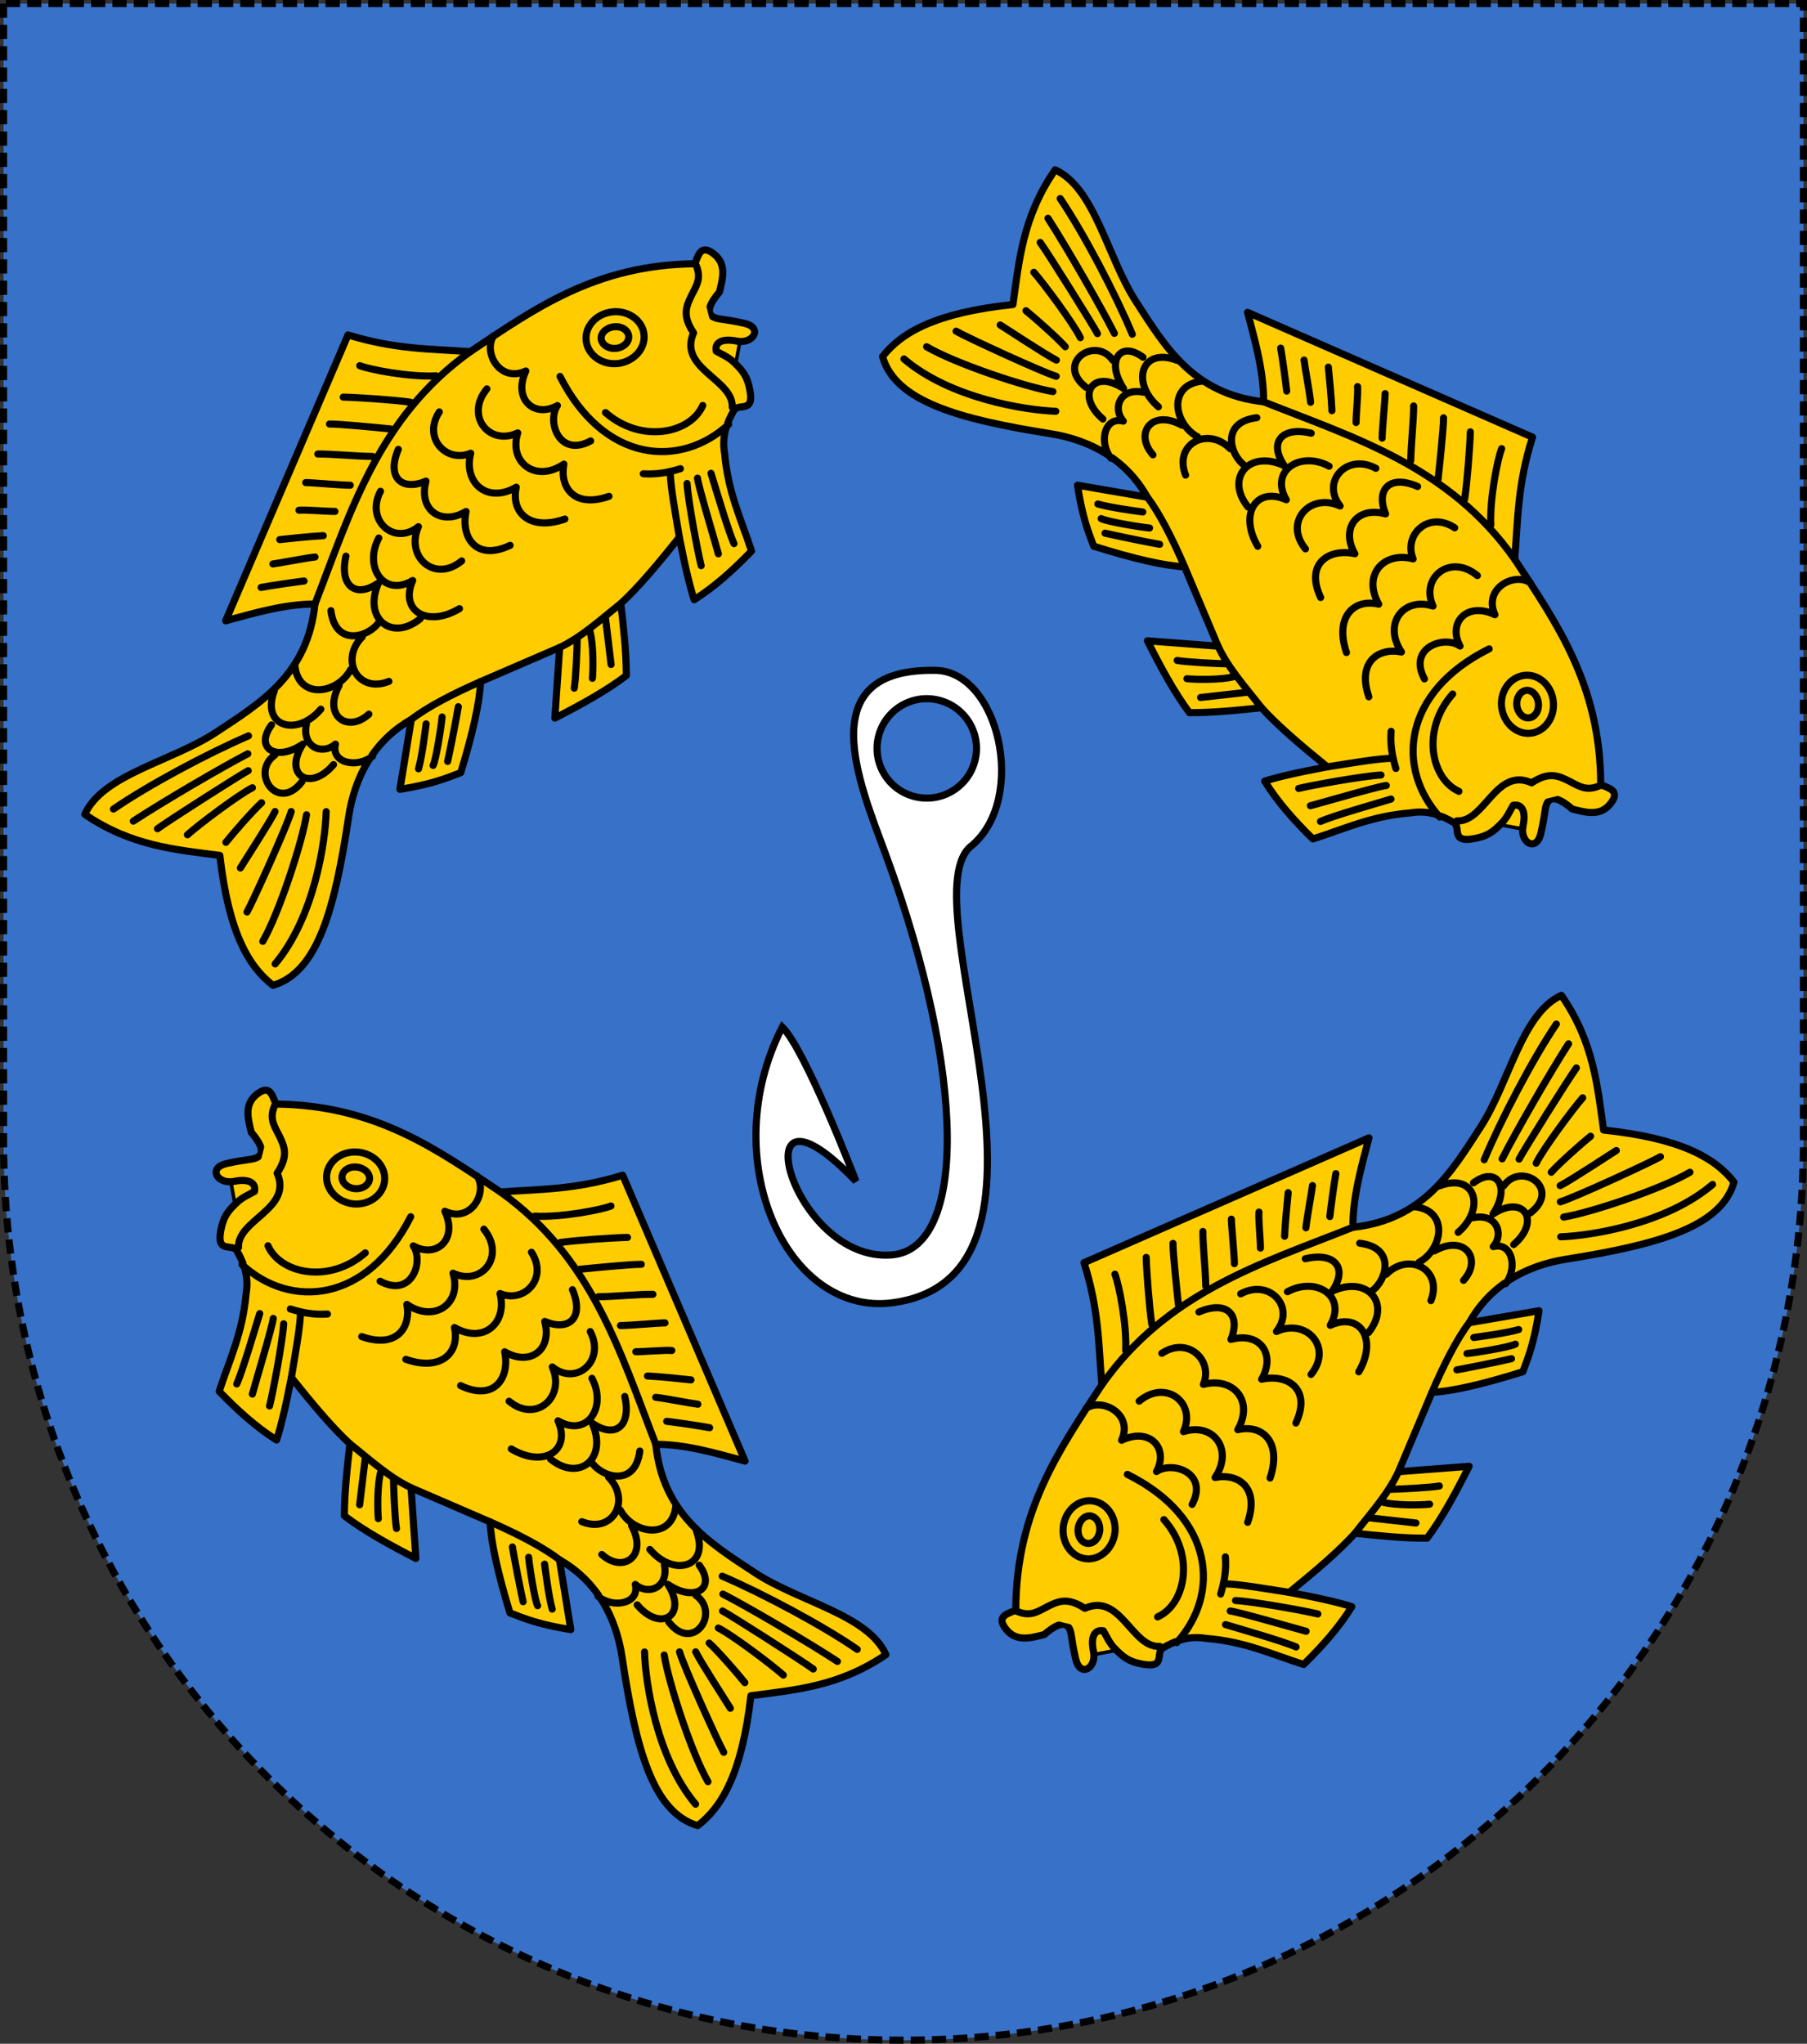 <?xml version="1.0" encoding="UTF-8" standalone="no"?>
<svg
   xmlns:dc="http://purl.org/dc/elements/1.1/"
   xmlns:cc="http://creativecommons.org/ns#"
   xmlns:rdf="http://www.w3.org/1999/02/22-rdf-syntax-ns#"
   xmlns:svg="http://www.w3.org/2000/svg"
   xmlns="http://www.w3.org/2000/svg"
   xmlns:sodipodi="http://sodipodi.sourceforge.net/DTD/sodipodi-0.dtd"
   xmlns:inkscape="http://www.inkscape.org/namespaces/inkscape"
   width="763"
   height="863"
   id="svg2"
   version="1.1"
   inkscape:version="1.0rc1 (09960d6, 2020-04-09)"
   sodipodi:docname="Wappen Herrschaft Teichgrund.svg"
   sodipodi:version="0.32"
   inkscape:output_extension="org.inkscape.output.svg.inkscape">
  <rect width="100%" height="100%" fill="#333333" stroke="none"/>
  <defs
     id="defs4">
    <inkscape:perspective
       sodipodi:type="inkscape:persp3d"
       inkscape:vp_x="0 : 526.18109 : 1"
       inkscape:vp_y="0 : 1000 : 0"
       inkscape:vp_z="744.09448 : 526.18109 : 1"
       inkscape:persp3d-origin="372.04724 : 350.78739 : 1"
       id="perspective10" />
    <inkscape:perspective
       id="perspective2828"
       inkscape:persp3d-origin="0.5 : 0.33333333 : 1"
       inkscape:vp_z="1 : 0.5 : 1"
       inkscape:vp_y="0 : 1000 : 0"
       inkscape:vp_x="0 : 0.5 : 1"
       sodipodi:type="inkscape:persp3d" />
    <inkscape:perspective
       id="perspective2828-7"
       inkscape:persp3d-origin="0.5 : 0.33333333 : 1"
       inkscape:vp_z="1 : 0.5 : 1"
       inkscape:vp_y="0 : 1000 : 0"
       inkscape:vp_x="0 : 0.5 : 1"
       sodipodi:type="inkscape:persp3d" />
    <inkscape:perspective
       id="perspective3640"
       inkscape:persp3d-origin="0.5 : 0.33333333 : 1"
       inkscape:vp_z="1 : 0.5 : 1"
       inkscape:vp_y="0 : 1000 : 0"
       inkscape:vp_x="0 : 0.5 : 1"
       sodipodi:type="inkscape:persp3d" />
    <inkscape:perspective
       id="perspective3670"
       inkscape:persp3d-origin="0.5 : 0.33333333 : 1"
       inkscape:vp_z="1 : 0.5 : 1"
       inkscape:vp_y="0 : 1000 : 0"
       inkscape:vp_x="0 : 0.5 : 1"
       sodipodi:type="inkscape:persp3d" />
    <inkscape:perspective
       id="perspective3693"
       inkscape:persp3d-origin="0.5 : 0.33333333 : 1"
       inkscape:vp_z="1 : 0.5 : 1"
       inkscape:vp_y="0 : 1000 : 0"
       inkscape:vp_x="0 : 0.5 : 1"
       sodipodi:type="inkscape:persp3d" />
    <inkscape:perspective
       id="perspective3720"
       inkscape:persp3d-origin="0.5 : 0.33333333 : 1"
       inkscape:vp_z="1 : 0.5 : 1"
       inkscape:vp_y="0 : 1000 : 0"
       inkscape:vp_x="0 : 0.5 : 1"
       sodipodi:type="inkscape:persp3d" />
    <inkscape:perspective
       id="perspective3747"
       inkscape:persp3d-origin="0.5 : 0.33333333 : 1"
       inkscape:vp_z="1 : 0.5 : 1"
       inkscape:vp_y="0 : 1000 : 0"
       inkscape:vp_x="0 : 0.5 : 1"
       sodipodi:type="inkscape:persp3d" />
    <inkscape:perspective
       id="perspective3763"
       inkscape:persp3d-origin="0.5 : 0.33333333 : 1"
       inkscape:vp_z="1 : 0.5 : 1"
       inkscape:vp_y="0 : 1000 : 0"
       inkscape:vp_x="0 : 0.5 : 1"
       sodipodi:type="inkscape:persp3d" />
    <inkscape:perspective
       id="perspective3792"
       inkscape:persp3d-origin="0.5 : 0.33333333 : 1"
       inkscape:vp_z="1 : 0.5 : 1"
       inkscape:vp_y="0 : 1000 : 0"
       inkscape:vp_x="0 : 0.5 : 1"
       sodipodi:type="inkscape:persp3d" />
    <inkscape:perspective
       id="perspective3814"
       inkscape:persp3d-origin="0.5 : 0.33333333 : 1"
       inkscape:vp_z="1 : 0.5 : 1"
       inkscape:vp_y="0 : 1000 : 0"
       inkscape:vp_x="0 : 0.5 : 1"
       sodipodi:type="inkscape:persp3d" />
    <inkscape:perspective
       id="perspective3841"
       inkscape:persp3d-origin="0.5 : 0.33333333 : 1"
       inkscape:vp_z="1 : 0.5 : 1"
       inkscape:vp_y="0 : 1000 : 0"
       inkscape:vp_x="0 : 0.5 : 1"
       sodipodi:type="inkscape:persp3d" />
    <inkscape:perspective
       id="perspective3841-5"
       inkscape:persp3d-origin="0.5 : 0.33333333 : 1"
       inkscape:vp_z="1 : 0.5 : 1"
       inkscape:vp_y="0 : 1000 : 0"
       inkscape:vp_x="0 : 0.5 : 1"
       sodipodi:type="inkscape:persp3d" />
    <inkscape:perspective
       id="perspective3872"
       inkscape:persp3d-origin="0.5 : 0.33333333 : 1"
       inkscape:vp_z="1 : 0.5 : 1"
       inkscape:vp_y="0 : 1000 : 0"
       inkscape:vp_x="0 : 0.5 : 1"
       sodipodi:type="inkscape:persp3d" />
    <inkscape:perspective
       id="perspective3898"
       inkscape:persp3d-origin="0.5 : 0.33333333 : 1"
       inkscape:vp_z="1 : 0.5 : 1"
       inkscape:vp_y="0 : 1000 : 0"
       inkscape:vp_x="0 : 0.5 : 1"
       sodipodi:type="inkscape:persp3d" />
    <inkscape:perspective
       id="perspective3920"
       inkscape:persp3d-origin="0.5 : 0.33333333 : 1"
       inkscape:vp_z="1 : 0.5 : 1"
       inkscape:vp_y="0 : 1000 : 0"
       inkscape:vp_x="0 : 0.5 : 1"
       sodipodi:type="inkscape:persp3d" />
    <inkscape:perspective
       id="perspective2860"
       inkscape:persp3d-origin="0.5 : 0.33333333 : 1"
       inkscape:vp_z="1 : 0.5 : 1"
       inkscape:vp_y="0 : 1000 : 0"
       inkscape:vp_x="0 : 0.5 : 1"
       sodipodi:type="inkscape:persp3d" />
    <inkscape:perspective
       id="perspective3672"
       inkscape:persp3d-origin="0.5 : 0.33333333 : 1"
       inkscape:vp_z="1 : 0.5 : 1"
       inkscape:vp_y="0 : 1000 : 0"
       inkscape:vp_x="0 : 0.5 : 1"
       sodipodi:type="inkscape:persp3d" />
    <inkscape:perspective
       id="perspective3695"
       inkscape:persp3d-origin="0.5 : 0.33333333 : 1"
       inkscape:vp_z="1 : 0.5 : 1"
       inkscape:vp_y="0 : 1000 : 0"
       inkscape:vp_x="0 : 0.5 : 1"
       sodipodi:type="inkscape:persp3d" />
    <inkscape:perspective
       id="perspective3261"
       inkscape:persp3d-origin="0.5 : 0.33333333 : 1"
       inkscape:vp_z="1 : 0.5 : 1"
       inkscape:vp_y="0 : 1000 : 0"
       inkscape:vp_x="0 : 0.5 : 1"
       sodipodi:type="inkscape:persp3d" />
    <inkscape:perspective
       id="perspective2828-1"
       inkscape:persp3d-origin="0.5 : 0.33333333 : 1"
       inkscape:vp_z="1 : 0.5 : 1"
       inkscape:vp_y="0 : 1000 : 0"
       inkscape:vp_x="0 : 0.5 : 1"
       sodipodi:type="inkscape:persp3d" />
    <inkscape:perspective
       id="perspective3652"
       inkscape:persp3d-origin="0.5 : 0.33333333 : 1"
       inkscape:vp_z="1 : 0.5 : 1"
       inkscape:vp_y="0 : 1000 : 0"
       inkscape:vp_x="0 : 0.5 : 1"
       sodipodi:type="inkscape:persp3d" />
    <inkscape:perspective
       id="perspective3652-2"
       inkscape:persp3d-origin="0.5 : 0.33333333 : 1"
       inkscape:vp_z="1 : 0.5 : 1"
       inkscape:vp_y="0 : 1000 : 0"
       inkscape:vp_x="0 : 0.5 : 1"
       sodipodi:type="inkscape:persp3d" />
    <inkscape:perspective
       id="perspective3652-5"
       inkscape:persp3d-origin="0.5 : 0.33333333 : 1"
       inkscape:vp_z="1 : 0.5 : 1"
       inkscape:vp_y="0 : 1000 : 0"
       inkscape:vp_x="0 : 0.5 : 1"
       sodipodi:type="inkscape:persp3d" />
    <inkscape:perspective
       id="perspective3727"
       inkscape:persp3d-origin="0.5 : 0.33333333 : 1"
       inkscape:vp_z="1 : 0.5 : 1"
       inkscape:vp_y="0 : 1000 : 0"
       inkscape:vp_x="0 : 0.5 : 1"
       sodipodi:type="inkscape:persp3d" />
    <inkscape:perspective
       id="perspective3843"
       inkscape:persp3d-origin="0.5 : 0.33333333 : 1"
       inkscape:vp_z="1 : 0.5 : 1"
       inkscape:vp_y="0 : 1000 : 0"
       inkscape:vp_x="0 : 0.5 : 1"
       sodipodi:type="inkscape:persp3d" />
    <inkscape:perspective
       id="perspective3970"
       inkscape:persp3d-origin="0.5 : 0.33333333 : 1"
       inkscape:vp_z="1 : 0.5 : 1"
       inkscape:vp_y="0 : 1000 : 0"
       inkscape:vp_x="0 : 0.5 : 1"
       sodipodi:type="inkscape:persp3d" />
    <inkscape:perspective
       id="perspective4007"
       inkscape:persp3d-origin="0.5 : 0.33333333 : 1"
       inkscape:vp_z="1 : 0.5 : 1"
       inkscape:vp_y="0 : 1000 : 0"
       inkscape:vp_x="0 : 0.5 : 1"
       sodipodi:type="inkscape:persp3d" />
    <inkscape:perspective
       id="perspective4062"
       inkscape:persp3d-origin="0.5 : 0.33333333 : 1"
       inkscape:vp_z="1 : 0.5 : 1"
       inkscape:vp_y="0 : 1000 : 0"
       inkscape:vp_x="0 : 0.5 : 1"
       sodipodi:type="inkscape:persp3d" />
    <inkscape:perspective
       id="perspective4153"
       inkscape:persp3d-origin="0.5 : 0.33333333 : 1"
       inkscape:vp_z="1 : 0.5 : 1"
       inkscape:vp_y="0 : 1000 : 0"
       inkscape:vp_x="0 : 0.5 : 1"
       sodipodi:type="inkscape:persp3d" />
    <inkscape:perspective
       id="perspective4316"
       inkscape:persp3d-origin="0.5 : 0.33333333 : 1"
       inkscape:vp_z="1 : 0.5 : 1"
       inkscape:vp_y="0 : 1000 : 0"
       inkscape:vp_x="0 : 0.5 : 1"
       sodipodi:type="inkscape:persp3d" />
    <inkscape:perspective
       id="perspective4316-9"
       inkscape:persp3d-origin="0.5 : 0.33333333 : 1"
       inkscape:vp_z="1 : 0.5 : 1"
       inkscape:vp_y="0 : 1000 : 0"
       inkscape:vp_x="0 : 0.5 : 1"
       sodipodi:type="inkscape:persp3d" />
    <inkscape:perspective
       id="perspective3098"
       inkscape:persp3d-origin="0.5 : 0.33333333 : 1"
       inkscape:vp_z="1 : 0.5 : 1"
       inkscape:vp_y="0 : 1000 : 0"
       inkscape:vp_x="0 : 0.5 : 1"
       sodipodi:type="inkscape:persp3d" />
    <inkscape:perspective
       id="perspective3122"
       inkscape:persp3d-origin="0.5 : 0.33333333 : 1"
       inkscape:vp_z="1 : 0.5 : 1"
       inkscape:vp_y="0 : 1000 : 0"
       inkscape:vp_x="0 : 0.5 : 1"
       sodipodi:type="inkscape:persp3d" />
    <inkscape:perspective
       id="perspective3146"
       inkscape:persp3d-origin="0.5 : 0.33333333 : 1"
       inkscape:vp_z="1 : 0.5 : 1"
       inkscape:vp_y="0 : 1000 : 0"
       inkscape:vp_x="0 : 0.5 : 1"
       sodipodi:type="inkscape:persp3d" />
    <inkscape:perspective
       id="perspective3146-0"
       inkscape:persp3d-origin="0.5 : 0.33333333 : 1"
       inkscape:vp_z="1 : 0.5 : 1"
       inkscape:vp_y="0 : 1000 : 0"
       inkscape:vp_x="0 : 0.5 : 1"
       sodipodi:type="inkscape:persp3d" />
    <inkscape:perspective
       id="perspective3177"
       inkscape:persp3d-origin="0.5 : 0.33333333 : 1"
       inkscape:vp_z="1 : 0.5 : 1"
       inkscape:vp_y="0 : 1000 : 0"
       inkscape:vp_x="0 : 0.5 : 1"
       sodipodi:type="inkscape:persp3d" />
    <inkscape:perspective
       id="perspective3177-8"
       inkscape:persp3d-origin="0.5 : 0.33333333 : 1"
       inkscape:vp_z="1 : 0.5 : 1"
       inkscape:vp_y="0 : 1000 : 0"
       inkscape:vp_x="0 : 0.5 : 1"
       sodipodi:type="inkscape:persp3d" />
    <inkscape:perspective
       id="perspective3208"
       inkscape:persp3d-origin="0.5 : 0.33333333 : 1"
       inkscape:vp_z="1 : 0.5 : 1"
       inkscape:vp_y="0 : 1000 : 0"
       inkscape:vp_x="0 : 0.5 : 1"
       sodipodi:type="inkscape:persp3d" />
    <inkscape:perspective
       id="perspective3208-4"
       inkscape:persp3d-origin="0.5 : 0.33333333 : 1"
       inkscape:vp_z="1 : 0.5 : 1"
       inkscape:vp_y="0 : 1000 : 0"
       inkscape:vp_x="0 : 0.5 : 1"
       sodipodi:type="inkscape:persp3d" />
    <inkscape:perspective
       id="perspective3208-5"
       inkscape:persp3d-origin="0.5 : 0.33333333 : 1"
       inkscape:vp_z="1 : 0.5 : 1"
       inkscape:vp_y="0 : 1000 : 0"
       inkscape:vp_x="0 : 0.5 : 1"
       sodipodi:type="inkscape:persp3d" />
    <inkscape:perspective
       id="perspective3706"
       inkscape:persp3d-origin="0.5 : 0.33333333 : 1"
       inkscape:vp_z="1 : 0.5 : 1"
       inkscape:vp_y="0 : 1000 : 0"
       inkscape:vp_x="0 : 0.5 : 1"
       sodipodi:type="inkscape:persp3d" />
    <inkscape:perspective
       id="perspective3728"
       inkscape:persp3d-origin="0.5 : 0.33333333 : 1"
       inkscape:vp_z="1 : 0.5 : 1"
       inkscape:vp_y="0 : 1000 : 0"
       inkscape:vp_x="0 : 0.5 : 1"
       sodipodi:type="inkscape:persp3d" />
    <inkscape:perspective
       id="perspective3750"
       inkscape:persp3d-origin="0.5 : 0.33333333 : 1"
       inkscape:vp_z="1 : 0.5 : 1"
       inkscape:vp_y="0 : 1000 : 0"
       inkscape:vp_x="0 : 0.5 : 1"
       sodipodi:type="inkscape:persp3d" />
    <inkscape:perspective
       id="perspective3778"
       inkscape:persp3d-origin="0.5 : 0.33333333 : 1"
       inkscape:vp_z="1 : 0.5 : 1"
       inkscape:vp_y="0 : 1000 : 0"
       inkscape:vp_x="0 : 0.5 : 1"
       sodipodi:type="inkscape:persp3d" />
    <inkscape:perspective
       id="perspective3800"
       inkscape:persp3d-origin="0.5 : 0.33333333 : 1"
       inkscape:vp_z="1 : 0.5 : 1"
       inkscape:vp_y="0 : 1000 : 0"
       inkscape:vp_x="0 : 0.5 : 1"
       sodipodi:type="inkscape:persp3d" />
    <inkscape:perspective
       id="perspective3837"
       inkscape:persp3d-origin="0.5 : 0.33333333 : 1"
       inkscape:vp_z="1 : 0.5 : 1"
       inkscape:vp_y="0 : 1000 : 0"
       inkscape:vp_x="0 : 0.5 : 1"
       sodipodi:type="inkscape:persp3d" />
    <inkscape:perspective
       id="perspective3904"
       inkscape:persp3d-origin="0.5 : 0.33333333 : 1"
       inkscape:vp_z="1 : 0.5 : 1"
       inkscape:vp_y="0 : 1000 : 0"
       inkscape:vp_x="0 : 0.5 : 1"
       sodipodi:type="inkscape:persp3d" />
    <inkscape:perspective
       id="perspective3904-4"
       inkscape:persp3d-origin="0.5 : 0.33333333 : 1"
       inkscape:vp_z="1 : 0.5 : 1"
       inkscape:vp_y="0 : 1000 : 0"
       inkscape:vp_x="0 : 0.5 : 1"
       sodipodi:type="inkscape:persp3d" />
    <inkscape:perspective
       id="perspective3904-3"
       inkscape:persp3d-origin="0.5 : 0.33333333 : 1"
       inkscape:vp_z="1 : 0.5 : 1"
       inkscape:vp_y="0 : 1000 : 0"
       inkscape:vp_x="0 : 0.5 : 1"
       sodipodi:type="inkscape:persp3d" />
    <inkscape:perspective
       id="perspective3953"
       inkscape:persp3d-origin="0.5 : 0.33333333 : 1"
       inkscape:vp_z="1 : 0.5 : 1"
       inkscape:vp_y="0 : 1000 : 0"
       inkscape:vp_x="0 : 0.5 : 1"
       sodipodi:type="inkscape:persp3d" />
    <inkscape:perspective
       id="perspective3975"
       inkscape:persp3d-origin="0.5 : 0.33333333 : 1"
       inkscape:vp_z="1 : 0.5 : 1"
       inkscape:vp_y="0 : 1000 : 0"
       inkscape:vp_x="0 : 0.5 : 1"
       sodipodi:type="inkscape:persp3d" />
    <inkscape:perspective
       id="perspective3975-8"
       inkscape:persp3d-origin="0.5 : 0.33333333 : 1"
       inkscape:vp_z="1 : 0.5 : 1"
       inkscape:vp_y="0 : 1000 : 0"
       inkscape:vp_x="0 : 0.5 : 1"
       sodipodi:type="inkscape:persp3d" />
    <inkscape:perspective
       id="perspective3975-7"
       inkscape:persp3d-origin="0.5 : 0.33333333 : 1"
       inkscape:vp_z="1 : 0.5 : 1"
       inkscape:vp_y="0 : 1000 : 0"
       inkscape:vp_x="0 : 0.5 : 1"
       sodipodi:type="inkscape:persp3d" />
    <inkscape:perspective
       id="perspective2858"
       inkscape:persp3d-origin="0.5 : 0.33333333 : 1"
       inkscape:vp_z="1 : 0.5 : 1"
       inkscape:vp_y="0 : 1000 : 0"
       inkscape:vp_x="0 : 0.5 : 1"
       sodipodi:type="inkscape:persp3d" />
    <inkscape:perspective
       id="perspective4105"
       inkscape:persp3d-origin="0.5 : 0.33333333 : 1"
       inkscape:vp_z="1 : 0.5 : 1"
       inkscape:vp_y="0 : 1000 : 0"
       inkscape:vp_x="0 : 0.5 : 1"
       sodipodi:type="inkscape:persp3d" />
    <inkscape:perspective
       id="perspective4123"
       inkscape:persp3d-origin="0.5 : 0.33333333 : 1"
       inkscape:vp_z="1 : 0.5 : 1"
       inkscape:vp_y="0 : 1000 : 0"
       inkscape:vp_x="0 : 0.5 : 1"
       sodipodi:type="inkscape:persp3d" />
    <inkscape:perspective
       id="perspective4137"
       inkscape:persp3d-origin="0.5 : 0.33333333 : 1"
       inkscape:vp_z="1 : 0.5 : 1"
       inkscape:vp_y="0 : 1000 : 0"
       inkscape:vp_x="0 : 0.5 : 1"
       sodipodi:type="inkscape:persp3d" />
    <inkscape:perspective
       id="perspective4151"
       inkscape:persp3d-origin="0.5 : 0.33333333 : 1"
       inkscape:vp_z="1 : 0.5 : 1"
       inkscape:vp_y="0 : 1000 : 0"
       inkscape:vp_x="0 : 0.5 : 1"
       sodipodi:type="inkscape:persp3d" />
    <inkscape:perspective
       id="perspective4165"
       inkscape:persp3d-origin="0.5 : 0.33333333 : 1"
       inkscape:vp_z="1 : 0.5 : 1"
       inkscape:vp_y="0 : 1000 : 0"
       inkscape:vp_x="0 : 0.5 : 1"
       sodipodi:type="inkscape:persp3d" />
    <inkscape:perspective
       id="perspective4904"
       inkscape:persp3d-origin="0.5 : 0.33333333 : 1"
       inkscape:vp_z="1 : 0.5 : 1"
       inkscape:vp_y="0 : 1000 : 0"
       inkscape:vp_x="0 : 0.5 : 1"
       sodipodi:type="inkscape:persp3d" />
    <filter
       id="filter3021-3"
       inkscape:label="Specular light"
       inkscape:menu="ABCs"
       inkscape:menu-tooltip="Basic specular bevel to use for building textures"
       color-interpolation-filters="sRGB">
      <feGaussianBlur
         id="feGaussianBlur3023-4"
         result="result0"
         in="SourceAlpha"
         stdDeviation="6" />
      <feSpecularLighting
         id="feSpecularLighting3025-4"
         specularExponent="25"
         specularConstant="1"
         surfaceScale="10"
         lighting-color="#ffffff"
         result="result1"
         in="result0">
        <feDistantLight
           id="feDistantLight3027-6"
           azimuth="235"
           elevation="45" />
      </feSpecularLighting>
      <feComposite
         k4="0"
         k1="0"
         id="feComposite3029-0"
         in2="result1"
         k3="1"
         k2="1"
         operator="arithmetic"
         result="result4"
         in="SourceGraphic" />
      <feComposite
         id="feComposite3031-6"
         in2="SourceAlpha"
         operator="in"
         result="result2"
         in="result4" />
    </filter>
    <filter
       id="filter3021"
       inkscape:label="Specular light"
       inkscape:menu="ABCs"
       inkscape:menu-tooltip="Basic specular bevel to use for building textures"
       color-interpolation-filters="sRGB">
      <feGaussianBlur
         id="feGaussianBlur3023"
         result="result0"
         in="SourceAlpha"
         stdDeviation="6" />
      <feSpecularLighting
         id="feSpecularLighting3025"
         specularExponent="25"
         specularConstant="1"
         surfaceScale="10"
         lighting-color="#ffffff"
         result="result1"
         in="result0">
        <feDistantLight
           id="feDistantLight3027"
           azimuth="235"
           elevation="45" />
      </feSpecularLighting>
      <feComposite
         k4="0"
         k1="0"
         id="feComposite3029"
         in2="result1"
         k3="1"
         k2="1"
         operator="arithmetic"
         result="result4"
         in="SourceGraphic" />
      <feComposite
         id="feComposite3031"
         in2="SourceAlpha"
         operator="in"
         result="result2"
         in="result4" />
    </filter>
    <filter
       id="filter2820-0"
       inkscape:label="Specular light"
       inkscape:menu="ABCs"
       inkscape:menu-tooltip="Basic specular bevel to use for building textures"
       color-interpolation-filters="sRGB">
      <feGaussianBlur
         id="feGaussianBlur2822-9"
         result="result0"
         in="SourceAlpha"
         stdDeviation="6" />
      <feSpecularLighting
         id="feSpecularLighting2824-00"
         specularExponent="25"
         specularConstant="1"
         surfaceScale="10"
         lighting-color="#ffffff"
         result="result1"
         in="result0">
        <feDistantLight
           id="feDistantLight2826-61"
           azimuth="235"
           elevation="45" />
      </feSpecularLighting>
      <feComposite
         k4="0"
         k1="0"
         id="feComposite2828-3"
         in2="result1"
         k3="1"
         k2="1"
         operator="arithmetic"
         result="result4"
         in="SourceGraphic" />
      <feComposite
         id="feComposite2830-8"
         in2="SourceAlpha"
         operator="in"
         result="result2"
         in="result4" />
    </filter>
    <filter
       id="filter2820-8"
       inkscape:label="Specular light"
       inkscape:menu="ABCs"
       inkscape:menu-tooltip="Basic specular bevel to use for building textures"
       color-interpolation-filters="sRGB">
      <feGaussianBlur
         id="feGaussianBlur2822-65"
         result="result0"
         in="SourceAlpha"
         stdDeviation="6" />
      <feSpecularLighting
         id="feSpecularLighting2824-0"
         specularExponent="25"
         specularConstant="1"
         surfaceScale="10"
         lighting-color="#ffffff"
         result="result1"
         in="result0">
        <feDistantLight
           id="feDistantLight2826-28"
           azimuth="235"
           elevation="45" />
      </feSpecularLighting>
      <feComposite
         k4="0"
         k1="0"
         id="feComposite2828-60"
         in2="result1"
         k3="1"
         k2="1"
         operator="arithmetic"
         result="result4"
         in="SourceGraphic" />
      <feComposite
         id="feComposite2830-24"
         in2="SourceAlpha"
         operator="in"
         result="result2"
         in="result4" />
    </filter>
    <filter
       id="filter2820-3"
       inkscape:label="Specular light"
       inkscape:menu="ABCs"
       inkscape:menu-tooltip="Basic specular bevel to use for building textures"
       color-interpolation-filters="sRGB">
      <feGaussianBlur
         id="feGaussianBlur2822-8"
         result="result0"
         in="SourceAlpha"
         stdDeviation="6" />
      <feSpecularLighting
         id="feSpecularLighting2824-74"
         specularExponent="25"
         specularConstant="1"
         surfaceScale="10"
         lighting-color="#ffffff"
         result="result1"
         in="result0">
        <feDistantLight
           id="feDistantLight2826-2"
           azimuth="235"
           elevation="45" />
      </feSpecularLighting>
      <feComposite
         k4="0"
         k1="0"
         id="feComposite2828-7"
         in2="result1"
         k3="1"
         k2="1"
         operator="arithmetic"
         result="result4"
         in="SourceGraphic" />
      <feComposite
         id="feComposite2830-79"
         in2="SourceAlpha"
         operator="in"
         result="result2"
         in="result4" />
    </filter>
    <filter
       id="filter2820-9"
       inkscape:label="Specular light"
       inkscape:menu="ABCs"
       inkscape:menu-tooltip="Basic specular bevel to use for building textures"
       color-interpolation-filters="sRGB">
      <feGaussianBlur
         id="feGaussianBlur2822-5"
         result="result0"
         in="SourceAlpha"
         stdDeviation="6" />
      <feSpecularLighting
         id="feSpecularLighting2824-43"
         specularExponent="25"
         specularConstant="1"
         surfaceScale="10"
         lighting-color="#ffffff"
         result="result1"
         in="result0">
        <feDistantLight
           id="feDistantLight2826-1"
           azimuth="235"
           elevation="45" />
      </feSpecularLighting>
      <feComposite
         k4="0"
         k1="0"
         id="feComposite2828-2"
         in2="result1"
         k3="1"
         k2="1"
         operator="arithmetic"
         result="result4"
         in="SourceGraphic" />
      <feComposite
         id="feComposite2830-3"
         in2="SourceAlpha"
         operator="in"
         result="result2"
         in="result4" />
    </filter>
    <filter
       id="filter2820-21"
       inkscape:label="Specular light"
       inkscape:menu="ABCs"
       inkscape:menu-tooltip="Basic specular bevel to use for building textures"
       color-interpolation-filters="sRGB">
      <feGaussianBlur
         id="feGaussianBlur2822-6"
         result="result0"
         in="SourceAlpha"
         stdDeviation="6" />
      <feSpecularLighting
         id="feSpecularLighting2824-8"
         specularExponent="25"
         specularConstant="1"
         surfaceScale="10"
         lighting-color="#ffffff"
         result="result1"
         in="result0">
        <feDistantLight
           id="feDistantLight2826-57"
           azimuth="235"
           elevation="45" />
      </feSpecularLighting>
      <feComposite
         k4="0"
         k1="0"
         id="feComposite2828-6"
         in2="result1"
         k3="1"
         k2="1"
         operator="arithmetic"
         result="result4"
         in="SourceGraphic" />
      <feComposite
         id="feComposite2830-1"
         in2="SourceAlpha"
         operator="in"
         result="result2"
         in="result4" />
    </filter>
    <filter
       id="filter2820-5"
       inkscape:label="Specular light"
       inkscape:menu="ABCs"
       inkscape:menu-tooltip="Basic specular bevel to use for building textures"
       color-interpolation-filters="sRGB">
      <feGaussianBlur
         id="feGaussianBlur2822-2"
         result="result0"
         in="SourceAlpha"
         stdDeviation="6" />
      <feSpecularLighting
         id="feSpecularLighting2824-7"
         specularExponent="25"
         specularConstant="1"
         surfaceScale="10"
         lighting-color="#ffffff"
         result="result1"
         in="result0">
        <feDistantLight
           id="feDistantLight2826-6"
           azimuth="235"
           elevation="45" />
      </feSpecularLighting>
      <feComposite
         k4="0"
         k1="0"
         id="feComposite2828-14"
         in2="result1"
         k3="1"
         k2="1"
         operator="arithmetic"
         result="result4"
         in="SourceGraphic" />
      <feComposite
         id="feComposite2830-2"
         in2="SourceAlpha"
         operator="in"
         result="result2"
         in="result4" />
    </filter>
    <filter
       id="filter2820-2"
       inkscape:label="Specular light"
       inkscape:menu="ABCs"
       inkscape:menu-tooltip="Basic specular bevel to use for building textures"
       color-interpolation-filters="sRGB">
      <feGaussianBlur
         id="feGaussianBlur2822-4"
         result="result0"
         in="SourceAlpha"
         stdDeviation="6" />
      <feSpecularLighting
         id="feSpecularLighting2824-5"
         specularExponent="25"
         specularConstant="1"
         surfaceScale="10"
         lighting-color="#ffffff"
         result="result1"
         in="result0">
        <feDistantLight
           id="feDistantLight2826-5"
           azimuth="235"
           elevation="45" />
      </feSpecularLighting>
      <feComposite
         k4="0"
         k1="0"
         id="feComposite2828-1"
         in2="result1"
         k3="1"
         k2="1"
         operator="arithmetic"
         result="result4"
         in="SourceGraphic" />
      <feComposite
         id="feComposite2830-7"
         in2="SourceAlpha"
         operator="in"
         result="result2"
         in="result4" />
    </filter>
    <filter
       id="filter2820-1"
       inkscape:label="Specular light"
       inkscape:menu="ABCs"
       inkscape:menu-tooltip="Basic specular bevel to use for building textures"
       color-interpolation-filters="sRGB">
      <feGaussianBlur
         id="feGaussianBlur2822-7"
         result="result0"
         in="SourceAlpha"
         stdDeviation="6" />
      <feSpecularLighting
         id="feSpecularLighting2824-4"
         specularExponent="25"
         specularConstant="1"
         surfaceScale="10"
         lighting-color="#ffffff"
         result="result1"
         in="result0">
        <feDistantLight
           id="feDistantLight2826-0"
           azimuth="235"
           elevation="45" />
      </feSpecularLighting>
      <feComposite
         k4="0"
         k1="0"
         id="feComposite2828-9"
         in2="result1"
         k3="1"
         k2="1"
         operator="arithmetic"
         result="result4"
         in="SourceGraphic" />
      <feComposite
         id="feComposite2830-4"
         in2="SourceAlpha"
         operator="in"
         result="result2"
         in="result4" />
    </filter>
    <filter
       id="filter2820"
       inkscape:label="Specular light"
       inkscape:menu="ABCs"
       inkscape:menu-tooltip="Basic specular bevel to use for building textures"
       color-interpolation-filters="sRGB">
      <feGaussianBlur
         id="feGaussianBlur2822"
         result="result0"
         in="SourceAlpha"
         stdDeviation="6" />
      <feSpecularLighting
         id="feSpecularLighting2824"
         specularExponent="25"
         specularConstant="1"
         surfaceScale="10"
         lighting-color="#ffffff"
         result="result1"
         in="result0">
        <feDistantLight
           id="feDistantLight2826"
           azimuth="235"
           elevation="45" />
      </feSpecularLighting>
      <feComposite
         k4="0"
         k1="0"
         id="feComposite2828"
         in2="result1"
         k3="1"
         k2="1"
         operator="arithmetic"
         result="result4"
         in="SourceGraphic" />
      <feComposite
         id="feComposite2830"
         in2="SourceAlpha"
         operator="in"
         result="result2"
         in="result4" />
    </filter>
    <filter
       id="filter3075"
       inkscape:label="Specular light"
       inkscape:menu="ABCs"
       inkscape:menu-tooltip="Basic specular bevel to use for building textures"
       color-interpolation-filters="sRGB">
      <feGaussianBlur
         id="feGaussianBlur3077"
         result="result0"
         in="SourceAlpha"
         stdDeviation="6" />
      <feSpecularLighting
         id="feSpecularLighting3079"
         specularExponent="25"
         specularConstant="1"
         surfaceScale="10"
         lighting-color="#ffffff"
         result="result1"
         in="result0">
        <feDistantLight
           id="feDistantLight3081"
           azimuth="235"
           elevation="45" />
      </feSpecularLighting>
      <feComposite
         k4="0"
         k1="0"
         id="feComposite3083"
         in2="result1"
         k3="1"
         k2="1"
         operator="arithmetic"
         result="result4"
         in="SourceGraphic" />
      <feComposite
         id="feComposite3085"
         in2="SourceAlpha"
         operator="in"
         result="result2"
         in="result4" />
    </filter>
    <filter
       id="filter3091"
       inkscape:label="Specular light"
       inkscape:menu="ABCs"
       inkscape:menu-tooltip="Basic specular bevel to use for building textures"
       color-interpolation-filters="sRGB">
      <feGaussianBlur
         id="feGaussianBlur3093"
         result="result0"
         in="SourceAlpha"
         stdDeviation="6" />
      <feSpecularLighting
         id="feSpecularLighting3095"
         specularExponent="25"
         specularConstant="1"
         surfaceScale="10"
         lighting-color="#ffffff"
         result="result1"
         in="result0">
        <feDistantLight
           id="feDistantLight3097"
           azimuth="235"
           elevation="45" />
      </feSpecularLighting>
      <feComposite
         k4="0"
         k1="0"
         id="feComposite3099"
         in2="result1"
         k3="1"
         k2="1"
         operator="arithmetic"
         result="result4"
         in="SourceGraphic" />
      <feComposite
         id="feComposite3101"
         in2="SourceAlpha"
         operator="in"
         result="result2"
         in="result4" />
    </filter>
    <inkscape:perspective
       id="perspective3044"
       inkscape:persp3d-origin="0.5 : 0.33333333 : 1"
       inkscape:vp_z="1 : 0.5 : 1"
       inkscape:vp_y="0 : 1000 : 0"
       inkscape:vp_x="0 : 0.5 : 1"
       sodipodi:type="inkscape:persp3d" />
    <inkscape:perspective
       id="perspective3075"
       inkscape:persp3d-origin="0.5 : 0.33333333 : 1"
       inkscape:vp_z="1 : 0.5 : 1"
       inkscape:vp_y="0 : 1000 : 0"
       inkscape:vp_x="0 : 0.5 : 1"
       sodipodi:type="inkscape:persp3d" />
    <inkscape:perspective
       id="perspective3751"
       inkscape:persp3d-origin="0.5 : 0.33333333 : 1"
       inkscape:vp_z="1 : 0.5 : 1"
       inkscape:vp_y="0 : 1000 : 0"
       inkscape:vp_x="0 : 0.5 : 1"
       sodipodi:type="inkscape:persp3d" />
    <inkscape:perspective
       id="perspective3777"
       inkscape:persp3d-origin="0.5 : 0.33333333 : 1"
       inkscape:vp_z="1 : 0.5 : 1"
       inkscape:vp_y="0 : 1000 : 0"
       inkscape:vp_x="0 : 0.5 : 1"
       sodipodi:type="inkscape:persp3d" />
    <inkscape:perspective
       id="perspective3777-4"
       inkscape:persp3d-origin="0.5 : 0.33333333 : 1"
       inkscape:vp_z="1 : 0.5 : 1"
       inkscape:vp_y="0 : 1000 : 0"
       inkscape:vp_x="0 : 0.5 : 1"
       sodipodi:type="inkscape:persp3d" />
    <inkscape:perspective
       id="perspective3808"
       inkscape:persp3d-origin="0.5 : 0.33333333 : 1"
       inkscape:vp_z="1 : 0.5 : 1"
       inkscape:vp_y="0 : 1000 : 0"
       inkscape:vp_x="0 : 0.5 : 1"
       sodipodi:type="inkscape:persp3d" />
    <inkscape:perspective
       id="perspective3808-4"
       inkscape:persp3d-origin="0.5 : 0.33333333 : 1"
       inkscape:vp_z="1 : 0.5 : 1"
       inkscape:vp_y="0 : 1000 : 0"
       inkscape:vp_x="0 : 0.5 : 1"
       sodipodi:type="inkscape:persp3d" />
    <inkscape:perspective
       id="perspective3808-8"
       inkscape:persp3d-origin="0.5 : 0.33333333 : 1"
       inkscape:vp_z="1 : 0.5 : 1"
       inkscape:vp_y="0 : 1000 : 0"
       inkscape:vp_x="0 : 0.5 : 1"
       sodipodi:type="inkscape:persp3d" />
    <inkscape:perspective
       id="perspective3848"
       inkscape:persp3d-origin="0.5 : 0.33333333 : 1"
       inkscape:vp_z="1 : 0.5 : 1"
       inkscape:vp_y="0 : 1000 : 0"
       inkscape:vp_x="0 : 0.5 : 1"
       sodipodi:type="inkscape:persp3d" />
    <inkscape:perspective
       id="perspective3870"
       inkscape:persp3d-origin="0.5 : 0.33333333 : 1"
       inkscape:vp_z="1 : 0.5 : 1"
       inkscape:vp_y="0 : 1000 : 0"
       inkscape:vp_x="0 : 0.5 : 1"
       sodipodi:type="inkscape:persp3d" />
    <inkscape:perspective
       id="perspective3892"
       inkscape:persp3d-origin="0.5 : 0.33333333 : 1"
       inkscape:vp_z="1 : 0.5 : 1"
       inkscape:vp_y="0 : 1000 : 0"
       inkscape:vp_x="0 : 0.5 : 1"
       sodipodi:type="inkscape:persp3d" />
    <inkscape:perspective
       id="perspective3914"
       inkscape:persp3d-origin="0.5 : 0.33333333 : 1"
       inkscape:vp_z="1 : 0.5 : 1"
       inkscape:vp_y="0 : 1000 : 0"
       inkscape:vp_x="0 : 0.5 : 1"
       sodipodi:type="inkscape:persp3d" />
    <inkscape:perspective
       id="perspective3936"
       inkscape:persp3d-origin="0.5 : 0.33333333 : 1"
       inkscape:vp_z="1 : 0.5 : 1"
       inkscape:vp_y="0 : 1000 : 0"
       inkscape:vp_x="0 : 0.5 : 1"
       sodipodi:type="inkscape:persp3d" />
    <inkscape:perspective
       id="perspective3958"
       inkscape:persp3d-origin="0.5 : 0.33333333 : 1"
       inkscape:vp_z="1 : 0.5 : 1"
       inkscape:vp_y="0 : 1000 : 0"
       inkscape:vp_x="0 : 0.5 : 1"
       sodipodi:type="inkscape:persp3d" />
    <inkscape:perspective
       id="perspective3958-1"
       inkscape:persp3d-origin="0.5 : 0.33333333 : 1"
       inkscape:vp_z="1 : 0.5 : 1"
       inkscape:vp_y="0 : 1000 : 0"
       inkscape:vp_x="0 : 0.5 : 1"
       sodipodi:type="inkscape:persp3d" />
    <inkscape:perspective
       id="perspective4009"
       inkscape:persp3d-origin="0.5 : 0.33333333 : 1"
       inkscape:vp_z="1 : 0.5 : 1"
       inkscape:vp_y="0 : 1000 : 0"
       inkscape:vp_x="0 : 0.5 : 1"
       sodipodi:type="inkscape:persp3d" />
    <inkscape:perspective
       id="perspective4100"
       inkscape:persp3d-origin="0.5 : 0.33333333 : 1"
       inkscape:vp_z="1 : 0.5 : 1"
       inkscape:vp_y="0 : 1000 : 0"
       inkscape:vp_x="0 : 0.5 : 1"
       sodipodi:type="inkscape:persp3d" />
  </defs>
  <sodipodi:namedview
     id="base"
     pagecolor="#ffffff"
     bordercolor="#666666"
     borderopacity="1.0"
     inkscape:pageopacity="0.0"
     inkscape:pageshadow="2"
     inkscape:zoom="0.62145612"
     inkscape:cx="381.48619"
     inkscape:cy="403.63266"
     inkscape:document-units="px"
     inkscape:current-layer="layer1"
     showgrid="false"
     inkscape:window-width="1440"
     inkscape:window-height="792"
     inkscape:window-x="0"
     inkscape:window-y="23"
     inkscape:window-maximized="0"
     showguides="true"
     inkscape:guide-bbox="true"
     inkscape:document-rotation="0"
     inkscape:snap-others="false"
     inkscape:snap-nodes="false"
     inkscape:snap-bbox="false"
     inkscape:snap-global="false">
    <inkscape:grid
       type="xygrid"
       id="grid2816"
       empspacing="5"
       visible="true"
       enabled="true"
       snapvisiblegridlinesonly="true" />
  </sodipodi:namedview>
  <g
     inkscape:label="Ebene 1"
     inkscape:groupmode="layer"
     id="layer1"
     transform="translate(-1.644, -192.036)">
    <path
       style="fill:#3771c8;fill-opacity:1;stroke:rgb(0, 0, 0);stroke-width:3;stroke-miterlimit:4;stroke-opacity:1;stroke-dasharray:6, 3;stroke-dashoffset:0"
       d="m 3.144,193.536 0,480 c 0,209.868 170.132,380 380,380 209.868,0 380,-170.132 380,-380 l 0,-480 -760,0 z"
       id="path2850-1" />
    <g
       id="g3981"
       transform="matrix(-0.989, -0.151, -0.151, 0.989, -106.122, -168.679)" />
    <g
       id="g3981-8"
       transform="matrix(0.989, -0.151, 0.151, 0.989, 872.278, -168.679)" />
    <g
       style="fill:#ffcc00;fill-opacity:1;stroke-width:3.608;stroke-miterlimit:4;stroke-dasharray:none"
       transform="matrix(-0.084,-0.827,-0.827,0.084,719.186,565.365)"
       stroke="#000000"
       stroke-linecap="round"
       stroke-linejoin="round"
       id="g2170-3">
      <path
         style="fill:#ffcc00;fill-opacity:1;stroke-width:3.608;stroke-miterlimit:4;stroke-dasharray:none"
         inkscape:connector-curvature="0"
         d="m 45.08,40.916 c 6.3,-6.275 8.044,0.147 10.27,3.813 50.482,-5.02 83.921,14.102 118.286,31.914 19.374,-3.601 37.526,-5.167 60.8,-15.27 l 77.71,137.581 c -15.341,-2.366 -30.683,-5.16 -46.024,-3.519 7.505,35.225 32.947,46.96 57.235,59.382 24.006,12.276 59.444,14.884 70.703,34.075 -21.973,18.783 -43.945,22.83 -65.918,28.25 -0.155,39.613 -8.45,57.86 -19.618,68.562 -23.446,-4.137 -35.638,-35.753 -47.547,-80.788 -5.354,-20.246 -17.2,-37.23 -37.105,-45.797 l 9.64,34.65 c -16.02,-0.77 -23.717,-2.926 -31.655,-5.042 -8.5,-19.814 -13.52,-34.753 -15.099,-44.878 l -41.811,-12.832 6.35,35.418 c -13.878,-5.321 -27.333,-10.855 -38.475,-17.545 -1.29,-12.22 -1.264,-24.441 -1.199,-36.662 -10.24,-7.532 -21.662,-18.605 -33.269,-30.237 -1.331,16.238 -2.663,25.804 -3.994,32.386 -11.368,-5.515 -21.696,-13.11 -31.688,-21.376 3.356,-16.267 8.6,-30.645 8.158,-50.71 0.556,-9.02 -2.804,-15.428 -7.025,-21.263 -2.919,-4.034 -11.195,3.753 -8.983,-11.95 0.845,-6 3.395,-8.865 6.094,-12.296 L 37.803,86.333 c -8.116,1.844 -13.074,-5.682 -4.157,-8.784 5.495,-1.911 8.396,-2.525 12.085,-3.534 6.632,-1.723 6.79,-6.037 -1.256,-13.631 -2.344,-6.49 -5.33,-13.556 0.605,-19.468 z"
         fill="#ffffff"
         fill-rule="evenodd"
         stroke-width="5"
         id="path2164-9" />
      <path
         style="fill:#ffcc00;fill-opacity:1;stroke-width:3.608;stroke-miterlimit:4;stroke-dasharray:none"
         inkscape:connector-curvature="0"
         d="m 266.122,195.435 c -23.004,-44.184 -42.2,-90.6 -92.486,-118.792 m 13.122,167.206 c 14.1,4.4 28.46,9.9 37.114,15.27 m -112.249,-46.89 c 10.915,6.843 21.497,14.683 33.324,18.788 M 78.354,181.991 c 0.705,-13.261 1.69,-26.45 0.953,-33.72 m -20.09,-31.529 c 7.565,13.29 32.886,16.187 49.507,-1.833 M 47.19,127.731 c 26.82,19.7 65.066,12.645 82.492,-33.591 M 74.01,147.43 c 6.48,1.26 12.377,1.686 19.02,0.492 m 172.636,129.656 c 13.284,12.685 26.26,2.603 14.337,-12.062 14.353,7.66 24.9,-0.426 14.79,-11.424 m -49.345,21.359 c 8.457,5.499 21.579,1.276 18.112,-8.102 7.241,5.04 17.204,-0.278 13.576,-11.604 m 14.337,-18.757 c 8.893,17.545 -8.91,24.714 -22.486,11.899 m -10.562,-10.999 c 10.108,14.518 -1.653,24.747 -13.43,16.204 m 6.771,-23.52 c 8.02,11.604 27.93,12.505 27.93,-5.057 M 244.088,214.68 c 12.684,10.23 5.443,28.544 -11.016,23.961 m 1.814,-30.377 c 5.88,6.874 23.23,10.23 23.539,-8.56 M 247.799,173 c 5.042,14.501 -2.352,22.137 -15.02,15.28 10.109,17.087 -3.321,30.688 -19.019,20.458 m 16.443,-43.078 c 9.364,13.765 0.859,30.41 -14.774,23.356 8.44,14.518 -4.682,24.747 -22.032,16.81 m 33.34,-63.685 c 9.363,13.748 -3.775,28.56 -17.189,20 8.44,14.534 -5.135,29.478 -19.926,19.706 m -25.337,-5.172 c 18.55,6.4 24.43,-7.348 20.364,-19.558 13.122,5.957 24.138,-3.06 18.549,-17.562 12.684,3.813 19.916,-3.847 12.221,-17.579 m -80.261,44.47 c 18.565,4.255 27.005,-6.432 22.777,-18.79 15.698,6.875 26.552,-5.204 21.125,-19.705 12.684,3.813 23.684,-10.23 13.575,-22.603 M 111.62,157.41 c 18.565,4.305 24.446,-7.627 20.98,-18.773 15.243,8.086 27.912,-3.813 21.561,-18.33 15.245,5.188 25.807,-11.605 13.139,-23.962 m -49.491,32.063 c 16.896,6.874 21.124,-12.373 14.79,-19.706 12.215,5.188 22.324,-5.5 14.03,-19.231 13.883,4.73 20.67,-11.915 14.336,-19.526 m 121.598,214.523 c 13.883,14.485 25.806,-7.35 12.23,-14.976 m 12.215,-11.146 c 21.125,6.416 53.266,19.231 72.269,29.46 M 55.043,44.73 c -2.576,7.332 0.34,10.687 3.774,15.891 3.16,5.025 5.88,9.608 0.972,18.92 9.98,17.268 -17.63,25.725 -15.378,39.768 m 227.581,181.646 c 2.138,15.418 11.923,52.67 34.247,74.045 M 282.1,301.414 c 3.645,13.437 19.18,47.939 29.144,61.523 m -21.579,-63.979 c 2.544,6.416 24.446,43.52 27.913,48.267 m -19.764,-49.183 c 3.32,5.205 17.334,22.308 20.655,26.58 m -14.337,-31.768 c 4.682,3.371 16.005,13.748 20.217,18.02 m -16.426,-26.106 c 7.225,2.586 29.548,15.876 35.445,20.148 m -34.263,-29.002 c 4.245,1.67 41.796,20.147 49.038,24.272 M 308.36,267.354 c 13.576,5.204 46.024,19.706 61.576,27.644 M 40.916,96.782 c 2.879,-3.3 6.08,-4.955 8.473,-6.733 0.405,-4.73 -4.037,-6.318 -11.586,-3.716 M 199.424,255.29 c 1.28,4.746 6.804,22.291 8.44,27.038 m 0.324,-22.75 c 0.842,4.271 5.427,21.375 7.241,23.96 m 1.199,-21.374 c 0.842,3.355 3.775,15.876 6.334,22.291 M 120.17,217.732 c 0,3.355 -0.256,19.701 -0.256,24.742 m 8.91,-18.33 c -1.264,6.873 0.421,20.163 1.296,24.271 m 5.476,-20.917 c 0.437,4.288 3.029,20.917 4.244,24.894 M 58.808,151.457 c -1.264,6.416 -5.427,29.935 -7.695,36.81 m 14.79,-35.124 c 0,4.271 -5.151,32.063 -6.334,39.395 m 11.907,-37.25 c 0.437,9.46 -1.652,35.875 -2.56,42.291 m 201.431,-14.35 c 3.775,0 18.258,0.49 22.032,0.85 m -28.916,-12.363 c 5.427,0 18.354,1.136 21.675,1.152 m -27.022,-11.473 c 5.735,-0.393 17.95,-0.442 22.194,-0.442 m -29.435,-11.162 c 4.228,-0.426 14.79,-2.603 18.111,-2.603 m -27.313,-9.77 c 4.228,-0.426 18.565,-3.356 22.34,-3.814 m -35.163,-9.496 c 7.533,-0.85 21.733,-3.794 27.468,-4.253 m -38.34,-8.578 c 5.898,-1.277 25.817,-5.464 30.79,-5.923 m -42.124,-6.526 c 8.457,-2.144 26.589,-5.389 33.668,-6.306 m -48.123,-5.573 c 13.5,-0.74 33.248,-6.856 38.031,-9.386"
         fill="none"
         stroke-width="5"
         id="path2166-0" />
      <path
         style="fill:#ffcc00;fill-opacity:1;stroke-width:3.608;stroke-miterlimit:4;stroke-dasharray:none"
         inkscape:connector-curvature="0"
         d="m 99.692,83.06 c 3.92,0 6.95,-2.438 7.112,-5.5 0,-3.043 -3.192,-5.498 -7.112,-5.498 -3.92,0 -6.934,2.455 -6.934,5.499 0,3.06 3.176,5.5 6.934,5.5 z m 0,7.79 c 8.149,0 14.79,-5.957 14.79,-13.29 0,-7.332 -6.641,-13.125 -14.79,-13.125 -8.149,0 -14.774,5.957 -14.774,13.125 0,7.332 6.625,13.126 14.774,13.29 z"
         fill="none"
         stroke-width="4.999"
         id="path2168-5" />
    </g>
    <g
       style="fill:#ffcc00;fill-opacity:1;stroke-width:3.608;stroke-miterlimit:4;stroke-dasharray:none"
       transform="matrix(-0.826,0.091,0.091,0.826,336.654,261.435)"
       stroke="#000000"
       stroke-linecap="round"
       stroke-linejoin="round"
       id="g2170-3-5-5">
      <path
         style="fill:#ffcc00;fill-opacity:1;stroke-width:3.608;stroke-miterlimit:4;stroke-dasharray:none"
         inkscape:connector-curvature="0"
         d="m 45.08,40.916 c 6.3,-6.275 8.044,0.147 10.27,3.813 50.482,-5.02 83.921,14.102 118.286,31.914 19.374,-3.601 37.526,-5.167 60.8,-15.27 l 77.71,137.581 c -15.341,-2.366 -30.683,-5.16 -46.024,-3.519 7.505,35.225 32.947,46.96 57.235,59.382 24.006,12.276 59.444,14.884 70.703,34.075 -21.973,18.783 -43.945,22.83 -65.918,28.25 -0.155,39.613 -8.45,57.86 -19.618,68.562 -23.446,-4.137 -35.638,-35.753 -47.547,-80.788 -5.354,-20.246 -17.2,-37.23 -37.105,-45.797 l 9.64,34.65 c -16.02,-0.77 -23.717,-2.926 -31.655,-5.042 -8.5,-19.814 -13.52,-34.753 -15.099,-44.878 l -41.811,-12.832 6.35,35.418 c -13.878,-5.321 -27.333,-10.855 -38.475,-17.545 -1.29,-12.22 -1.264,-24.441 -1.199,-36.662 -10.24,-7.532 -21.662,-18.605 -33.269,-30.237 -1.331,16.238 -2.663,25.804 -3.994,32.386 -11.368,-5.515 -21.696,-13.11 -31.688,-21.376 3.356,-16.267 8.6,-30.645 8.158,-50.71 0.556,-9.02 -2.804,-15.428 -7.025,-21.263 -2.919,-4.034 -11.195,3.753 -8.983,-11.95 0.845,-6 3.395,-8.865 6.094,-12.296 L 37.803,86.333 c -8.116,1.844 -13.074,-5.682 -4.157,-8.784 5.495,-1.911 8.396,-2.525 12.085,-3.534 6.632,-1.723 6.79,-6.037 -1.256,-13.631 -2.344,-6.49 -5.33,-13.556 0.605,-19.468 z"
         fill="#ffffff"
         fill-rule="evenodd"
         stroke-width="5"
         id="path2164-9-9-8" />
      <path
         style="fill:#ffcc00;fill-opacity:1;stroke-width:3.608;stroke-miterlimit:4;stroke-dasharray:none"
         inkscape:connector-curvature="0"
         d="m 266.122,195.435 c -23.004,-44.184 -42.2,-90.6 -92.486,-118.792 m 13.122,167.206 c 14.1,4.4 28.46,9.9 37.114,15.27 m -112.249,-46.89 c 10.915,6.843 21.497,14.683 33.324,18.788 M 78.354,181.991 c 0.705,-13.261 1.69,-26.45 0.953,-33.72 m -20.09,-31.529 c 7.565,13.29 32.886,16.187 49.507,-1.833 M 47.19,127.731 c 26.82,19.7 65.066,12.645 82.492,-33.591 M 74.01,147.43 c 6.48,1.26 12.377,1.686 19.02,0.492 m 172.636,129.656 c 13.284,12.685 26.26,2.603 14.337,-12.062 14.353,7.66 24.9,-0.426 14.79,-11.424 m -49.345,21.359 c 8.457,5.499 21.579,1.276 18.112,-8.102 7.241,5.04 17.204,-0.278 13.576,-11.604 m 14.337,-18.757 c 8.893,17.545 -8.91,24.714 -22.486,11.899 m -10.562,-10.999 c 10.108,14.518 -1.653,24.747 -13.43,16.204 m 6.771,-23.52 c 8.02,11.604 27.93,12.505 27.93,-5.057 M 244.088,214.68 c 12.684,10.23 5.443,28.544 -11.016,23.961 m 1.814,-30.377 c 5.88,6.874 23.23,10.23 23.539,-8.56 M 247.799,173 c 5.042,14.501 -2.352,22.137 -15.02,15.28 10.109,17.087 -3.321,30.688 -19.019,20.458 m 16.443,-43.078 c 9.364,13.765 0.859,30.41 -14.774,23.356 8.44,14.518 -4.682,24.747 -22.032,16.81 m 33.34,-63.685 c 9.363,13.748 -3.775,28.56 -17.189,20 8.44,14.534 -5.135,29.478 -19.926,19.706 m -25.337,-5.172 c 18.55,6.4 24.43,-7.348 20.364,-19.558 13.122,5.957 24.138,-3.06 18.549,-17.562 12.684,3.813 19.916,-3.847 12.221,-17.579 m -80.261,44.47 c 18.565,4.255 27.005,-6.432 22.777,-18.79 15.698,6.875 26.552,-5.204 21.125,-19.705 12.684,3.813 23.684,-10.23 13.575,-22.603 M 111.62,157.41 c 18.565,4.305 24.446,-7.627 20.98,-18.773 15.243,8.086 27.912,-3.813 21.561,-18.33 15.245,5.188 25.807,-11.605 13.139,-23.962 m -49.491,32.063 c 16.896,6.874 21.124,-12.373 14.79,-19.706 12.215,5.188 22.324,-5.5 14.03,-19.231 13.883,4.73 20.67,-11.915 14.336,-19.526 m 121.598,214.523 c 13.883,14.485 25.806,-7.35 12.23,-14.976 m 12.215,-11.146 c 21.125,6.416 53.266,19.231 72.269,29.46 M 55.043,44.73 c -2.576,7.332 0.34,10.687 3.774,15.891 3.16,5.025 5.88,9.608 0.972,18.92 9.98,17.268 -17.63,25.725 -15.378,39.768 m 227.581,181.646 c 2.138,15.418 11.923,52.67 34.247,74.045 M 282.1,301.414 c 3.645,13.437 19.18,47.939 29.144,61.523 m -21.579,-63.979 c 2.544,6.416 24.446,43.52 27.913,48.267 m -19.764,-49.183 c 3.32,5.205 17.334,22.308 20.655,26.58 m -14.337,-31.768 c 4.682,3.371 16.005,13.748 20.217,18.02 m -16.426,-26.106 c 7.225,2.586 29.548,15.876 35.445,20.148 m -34.263,-29.002 c 4.245,1.67 41.796,20.147 49.038,24.272 M 308.36,267.354 c 13.576,5.204 46.024,19.706 61.576,27.644 M 40.916,96.782 c 2.879,-3.3 6.08,-4.955 8.473,-6.733 0.405,-4.73 -4.037,-6.318 -11.586,-3.716 M 199.424,255.29 c 1.28,4.746 6.804,22.291 8.44,27.038 m 0.324,-22.75 c 0.842,4.271 5.427,21.375 7.241,23.96 m 1.199,-21.374 c 0.842,3.355 3.775,15.876 6.334,22.291 M 120.17,217.732 c 0,3.355 -0.256,19.701 -0.256,24.742 m 8.91,-18.33 c -1.264,6.873 0.421,20.163 1.296,24.271 m 5.476,-20.917 c 0.437,4.288 3.029,20.917 4.244,24.894 M 58.808,151.457 c -1.264,6.416 -5.427,29.935 -7.695,36.81 m 14.79,-35.124 c 0,4.271 -5.151,32.063 -6.334,39.395 m 11.907,-37.25 c 0.437,9.46 -1.652,35.875 -2.56,42.291 m 201.431,-14.35 c 3.775,0 18.258,0.49 22.032,0.85 m -28.916,-12.363 c 5.427,0 18.354,1.136 21.675,1.152 m -27.022,-11.473 c 5.735,-0.393 17.95,-0.442 22.194,-0.442 m -29.435,-11.162 c 4.228,-0.426 14.79,-2.603 18.111,-2.603 m -27.313,-9.77 c 4.228,-0.426 18.565,-3.356 22.34,-3.814 m -35.163,-9.496 c 7.533,-0.85 21.733,-3.794 27.468,-4.253 m -38.34,-8.578 c 5.898,-1.277 25.817,-5.464 30.79,-5.923 m -42.124,-6.526 c 8.457,-2.144 26.589,-5.389 33.668,-6.306 m -48.123,-5.573 c 13.5,-0.74 33.248,-6.856 38.031,-9.386"
         fill="none"
         stroke-width="5"
         id="path2166-0-1-2" />
      <path
         style="fill:#ffcc00;fill-opacity:1;stroke-width:3.608;stroke-miterlimit:4;stroke-dasharray:none"
         inkscape:connector-curvature="0"
         d="m 99.692,83.06 c 3.92,0 6.95,-2.438 7.112,-5.5 0,-3.043 -3.192,-5.498 -7.112,-5.498 -3.92,0 -6.934,2.455 -6.934,5.499 0,3.06 3.176,5.5 6.934,5.5 z m 0,7.79 c 8.149,0 14.79,-5.957 14.79,-13.29 0,-7.332 -6.641,-13.125 -14.79,-13.125 -8.149,0 -14.774,5.957 -14.774,13.125 0,7.332 6.625,13.126 14.774,13.29 z"
         fill="none"
         stroke-width="4.999"
         id="path2168-5-8-3" />
    </g>
    <g
       id="g2170-3-5-5-9"
       stroke-linejoin="round"
       stroke-linecap="round"
       stroke="#000000"
       transform="matrix(0.826,0.091,-0.091,0.826,76.514,616.26)"
       style="fill:#ffcc00;fill-opacity:1;stroke-width:3.608;stroke-miterlimit:4;stroke-dasharray:none">
      <path
         id="path2164-9-9-8-4"
         stroke-width="5"
         fill-rule="evenodd"
         fill="#ffffff"
         d="m 45.08,40.916 c 6.3,-6.275 8.044,0.147 10.27,3.813 50.482,-5.02 83.921,14.102 118.286,31.914 19.374,-3.601 37.526,-5.167 60.8,-15.27 l 77.71,137.581 c -15.341,-2.366 -30.683,-5.16 -46.024,-3.519 7.505,35.225 32.947,46.96 57.235,59.382 24.006,12.276 59.444,14.884 70.703,34.075 -21.973,18.783 -43.945,22.83 -65.918,28.25 -0.155,39.613 -8.45,57.86 -19.618,68.562 -23.446,-4.137 -35.638,-35.753 -47.547,-80.788 -5.354,-20.246 -17.2,-37.23 -37.105,-45.797 l 9.64,34.65 c -16.02,-0.77 -23.717,-2.926 -31.655,-5.042 -8.5,-19.814 -13.52,-34.753 -15.099,-44.878 l -41.811,-12.832 6.35,35.418 c -13.878,-5.321 -27.333,-10.855 -38.475,-17.545 -1.29,-12.22 -1.264,-24.441 -1.199,-36.662 -10.24,-7.532 -21.662,-18.605 -33.269,-30.237 -1.331,16.238 -2.663,25.804 -3.994,32.386 -11.368,-5.515 -21.696,-13.11 -31.688,-21.376 3.356,-16.267 8.6,-30.645 8.158,-50.71 0.556,-9.02 -2.804,-15.428 -7.025,-21.263 -2.919,-4.034 -11.195,3.753 -8.983,-11.95 0.845,-6 3.395,-8.865 6.094,-12.296 L 37.803,86.333 c -8.116,1.844 -13.074,-5.682 -4.157,-8.784 5.495,-1.911 8.396,-2.525 12.085,-3.534 6.632,-1.723 6.79,-6.037 -1.256,-13.631 -2.344,-6.49 -5.33,-13.556 0.605,-19.468 z"
         inkscape:connector-curvature="0"
         style="fill:#ffcc00;fill-opacity:1;stroke-width:3.608;stroke-miterlimit:4;stroke-dasharray:none" />
      <path
         id="path2166-0-1-2-7"
         stroke-width="5"
         fill="none"
         d="m 266.122,195.435 c -23.004,-44.184 -42.2,-90.6 -92.486,-118.792 m 13.122,167.206 c 14.1,4.4 28.46,9.9 37.114,15.27 m -112.249,-46.89 c 10.915,6.843 21.497,14.683 33.324,18.788 M 78.354,181.991 c 0.705,-13.261 1.69,-26.45 0.953,-33.72 m -20.09,-31.529 c 7.565,13.29 32.886,16.187 49.507,-1.833 M 47.19,127.731 c 26.82,19.7 65.066,12.645 82.492,-33.591 M 74.01,147.43 c 6.48,1.26 12.377,1.686 19.02,0.492 m 172.636,129.656 c 13.284,12.685 26.26,2.603 14.337,-12.062 14.353,7.66 24.9,-0.426 14.79,-11.424 m -49.345,21.359 c 8.457,5.499 21.579,1.276 18.112,-8.102 7.241,5.04 17.204,-0.278 13.576,-11.604 m 14.337,-18.757 c 8.893,17.545 -8.91,24.714 -22.486,11.899 m -10.562,-10.999 c 10.108,14.518 -1.653,24.747 -13.43,16.204 m 6.771,-23.52 c 8.02,11.604 27.93,12.505 27.93,-5.057 M 244.088,214.68 c 12.684,10.23 5.443,28.544 -11.016,23.961 m 1.814,-30.377 c 5.88,6.874 23.23,10.23 23.539,-8.56 M 247.799,173 c 5.042,14.501 -2.352,22.137 -15.02,15.28 10.109,17.087 -3.321,30.688 -19.019,20.458 m 16.443,-43.078 c 9.364,13.765 0.859,30.41 -14.774,23.356 8.44,14.518 -4.682,24.747 -22.032,16.81 m 33.34,-63.685 c 9.363,13.748 -3.775,28.56 -17.189,20 8.44,14.534 -5.135,29.478 -19.926,19.706 m -25.337,-5.172 c 18.55,6.4 24.43,-7.348 20.364,-19.558 13.122,5.957 24.138,-3.06 18.549,-17.562 12.684,3.813 19.916,-3.847 12.221,-17.579 m -80.261,44.47 c 18.565,4.255 27.005,-6.432 22.777,-18.79 15.698,6.875 26.552,-5.204 21.125,-19.705 12.684,3.813 23.684,-10.23 13.575,-22.603 M 111.62,157.41 c 18.565,4.305 24.446,-7.627 20.98,-18.773 15.243,8.086 27.912,-3.813 21.561,-18.33 15.245,5.188 25.807,-11.605 13.139,-23.962 m -49.491,32.063 c 16.896,6.874 21.124,-12.373 14.79,-19.706 12.215,5.188 22.324,-5.5 14.03,-19.231 13.883,4.73 20.67,-11.915 14.336,-19.526 m 121.598,214.523 c 13.883,14.485 25.806,-7.35 12.23,-14.976 m 12.215,-11.146 c 21.125,6.416 53.266,19.231 72.269,29.46 M 55.043,44.73 c -2.576,7.332 0.34,10.687 3.774,15.891 3.16,5.025 5.88,9.608 0.972,18.92 9.98,17.268 -17.63,25.725 -15.378,39.768 m 227.581,181.646 c 2.138,15.418 11.923,52.67 34.247,74.045 M 282.1,301.414 c 3.645,13.437 19.18,47.939 29.144,61.523 m -21.579,-63.979 c 2.544,6.416 24.446,43.52 27.913,48.267 m -19.764,-49.183 c 3.32,5.205 17.334,22.308 20.655,26.58 m -14.337,-31.768 c 4.682,3.371 16.005,13.748 20.217,18.02 m -16.426,-26.106 c 7.225,2.586 29.548,15.876 35.445,20.148 m -34.263,-29.002 c 4.245,1.67 41.796,20.147 49.038,24.272 M 308.36,267.354 c 13.576,5.204 46.024,19.706 61.576,27.644 M 40.916,96.782 c 2.879,-3.3 6.08,-4.955 8.473,-6.733 0.405,-4.73 -4.037,-6.318 -11.586,-3.716 M 199.424,255.29 c 1.28,4.746 6.804,22.291 8.44,27.038 m 0.324,-22.75 c 0.842,4.271 5.427,21.375 7.241,23.96 m 1.199,-21.374 c 0.842,3.355 3.775,15.876 6.334,22.291 M 120.17,217.732 c 0,3.355 -0.256,19.701 -0.256,24.742 m 8.91,-18.33 c -1.264,6.873 0.421,20.163 1.296,24.271 m 5.476,-20.917 c 0.437,4.288 3.029,20.917 4.244,24.894 M 58.808,151.457 c -1.264,6.416 -5.427,29.935 -7.695,36.81 m 14.79,-35.124 c 0,4.271 -5.151,32.063 -6.334,39.395 m 11.907,-37.25 c 0.437,9.46 -1.652,35.875 -2.56,42.291 m 201.431,-14.35 c 3.775,0 18.258,0.49 22.032,0.85 m -28.916,-12.363 c 5.427,0 18.354,1.136 21.675,1.152 m -27.022,-11.473 c 5.735,-0.393 17.95,-0.442 22.194,-0.442 m -29.435,-11.162 c 4.228,-0.426 14.79,-2.603 18.111,-2.603 m -27.313,-9.77 c 4.228,-0.426 18.565,-3.356 22.34,-3.814 m -35.163,-9.496 c 7.533,-0.85 21.733,-3.794 27.468,-4.253 m -38.34,-8.578 c 5.898,-1.277 25.817,-5.464 30.79,-5.923 m -42.124,-6.526 c 8.457,-2.144 26.589,-5.389 33.668,-6.306 m -48.123,-5.573 c 13.5,-0.74 33.248,-6.856 38.031,-9.386"
         inkscape:connector-curvature="0"
         style="fill:#ffcc00;fill-opacity:1;stroke-width:3.608;stroke-miterlimit:4;stroke-dasharray:none" />
      <path
         id="path2168-5-8-3-3"
         stroke-width="4.999"
         fill="none"
         d="m 99.692,83.06 c 3.92,0 6.95,-2.438 7.112,-5.5 0,-3.043 -3.192,-5.498 -7.112,-5.498 -3.92,0 -6.934,2.455 -6.934,5.499 0,3.06 3.176,5.5 6.934,5.5 z m 0,7.79 c 8.149,0 14.79,-5.957 14.79,-13.29 0,-7.332 -6.641,-13.125 -14.79,-13.125 -8.149,0 -14.774,5.957 -14.774,13.125 0,7.332 6.625,13.126 14.774,13.29 z"
         inkscape:connector-curvature="0"
         style="fill:#ffcc00;fill-opacity:1;stroke-width:3.608;stroke-miterlimit:4;stroke-dasharray:none" />
    </g>
    <g
       id="g2170-3-0"
       stroke-linejoin="round"
       stroke-linecap="round"
       stroke="#000000"
       transform="matrix(0.084,-0.827,0.827,0.084,388.916,913.952)"
       style="fill:#ffcc00;fill-opacity:1;stroke-width:3.608;stroke-miterlimit:4;stroke-dasharray:none">
      <path
         id="path2164-9-9"
         stroke-width="5"
         fill-rule="evenodd"
         fill="#ffffff"
         d="m 45.08,40.916 c 6.3,-6.275 8.044,0.147 10.27,3.813 50.482,-5.02 83.921,14.102 118.286,31.914 19.374,-3.601 37.526,-5.167 60.8,-15.27 l 77.71,137.581 c -15.341,-2.366 -30.683,-5.16 -46.024,-3.519 7.505,35.225 32.947,46.96 57.235,59.382 24.006,12.276 59.444,14.884 70.703,34.075 -21.973,18.783 -43.945,22.83 -65.918,28.25 -0.155,39.613 -8.45,57.86 -19.618,68.562 -23.446,-4.137 -35.638,-35.753 -47.547,-80.788 -5.354,-20.246 -17.2,-37.23 -37.105,-45.797 l 9.64,34.65 c -16.02,-0.77 -23.717,-2.926 -31.655,-5.042 -8.5,-19.814 -13.52,-34.753 -15.099,-44.878 l -41.811,-12.832 6.35,35.418 c -13.878,-5.321 -27.333,-10.855 -38.475,-17.545 -1.29,-12.22 -1.264,-24.441 -1.199,-36.662 -10.24,-7.532 -21.662,-18.605 -33.269,-30.237 -1.331,16.238 -2.663,25.804 -3.994,32.386 -11.368,-5.515 -21.696,-13.11 -31.688,-21.376 3.356,-16.267 8.6,-30.645 8.158,-50.71 0.556,-9.02 -2.804,-15.428 -7.025,-21.263 -2.919,-4.034 -11.195,3.753 -8.983,-11.95 0.845,-6 3.395,-8.865 6.094,-12.296 L 37.803,86.333 c -8.116,1.844 -13.074,-5.682 -4.157,-8.784 5.495,-1.911 8.396,-2.525 12.085,-3.534 6.632,-1.723 6.79,-6.037 -1.256,-13.631 -2.344,-6.49 -5.33,-13.556 0.605,-19.468 z"
         inkscape:connector-curvature="0"
         style="fill:#ffcc00;fill-opacity:1;stroke-width:3.608;stroke-miterlimit:4;stroke-dasharray:none" />
      <path
         id="path2166-0-0"
         stroke-width="5"
         fill="none"
         d="m 266.122,195.435 c -23.004,-44.184 -42.2,-90.6 -92.486,-118.792 m 13.122,167.206 c 14.1,4.4 28.46,9.9 37.114,15.27 m -112.249,-46.89 c 10.915,6.843 21.497,14.683 33.324,18.788 M 78.354,181.991 c 0.705,-13.261 1.69,-26.45 0.953,-33.72 m -20.09,-31.529 c 7.565,13.29 32.886,16.187 49.507,-1.833 M 47.19,127.731 c 26.82,19.7 65.066,12.645 82.492,-33.591 M 74.01,147.43 c 6.48,1.26 12.377,1.686 19.02,0.492 m 172.636,129.656 c 13.284,12.685 26.26,2.603 14.337,-12.062 14.353,7.66 24.9,-0.426 14.79,-11.424 m -49.345,21.359 c 8.457,5.499 21.579,1.276 18.112,-8.102 7.241,5.04 17.204,-0.278 13.576,-11.604 m 14.337,-18.757 c 8.893,17.545 -8.91,24.714 -22.486,11.899 m -10.562,-10.999 c 10.108,14.518 -1.653,24.747 -13.43,16.204 m 6.771,-23.52 c 8.02,11.604 27.93,12.505 27.93,-5.057 M 244.088,214.68 c 12.684,10.23 5.443,28.544 -11.016,23.961 m 1.814,-30.377 c 5.88,6.874 23.23,10.23 23.539,-8.56 M 247.799,173 c 5.042,14.501 -2.352,22.137 -15.02,15.28 10.109,17.087 -3.321,30.688 -19.019,20.458 m 16.443,-43.078 c 9.364,13.765 0.859,30.41 -14.774,23.356 8.44,14.518 -4.682,24.747 -22.032,16.81 m 33.34,-63.685 c 9.363,13.748 -3.775,28.56 -17.189,20 8.44,14.534 -5.135,29.478 -19.926,19.706 m -25.337,-5.172 c 18.55,6.4 24.43,-7.348 20.364,-19.558 13.122,5.957 24.138,-3.06 18.549,-17.562 12.684,3.813 19.916,-3.847 12.221,-17.579 m -80.261,44.47 c 18.565,4.255 27.005,-6.432 22.777,-18.79 15.698,6.875 26.552,-5.204 21.125,-19.705 12.684,3.813 23.684,-10.23 13.575,-22.603 M 111.62,157.41 c 18.565,4.305 24.446,-7.627 20.98,-18.773 15.243,8.086 27.912,-3.813 21.561,-18.33 15.245,5.188 25.807,-11.605 13.139,-23.962 m -49.491,32.063 c 16.896,6.874 21.124,-12.373 14.79,-19.706 12.215,5.188 22.324,-5.5 14.03,-19.231 13.883,4.73 20.67,-11.915 14.336,-19.526 m 121.598,214.523 c 13.883,14.485 25.806,-7.35 12.23,-14.976 m 12.215,-11.146 c 21.125,6.416 53.266,19.231 72.269,29.46 M 55.043,44.73 c -2.576,7.332 0.34,10.687 3.774,15.891 3.16,5.025 5.88,9.608 0.972,18.92 9.98,17.268 -17.63,25.725 -15.378,39.768 m 227.581,181.646 c 2.138,15.418 11.923,52.67 34.247,74.045 M 282.1,301.414 c 3.645,13.437 19.18,47.939 29.144,61.523 m -21.579,-63.979 c 2.544,6.416 24.446,43.52 27.913,48.267 m -19.764,-49.183 c 3.32,5.205 17.334,22.308 20.655,26.58 m -14.337,-31.768 c 4.682,3.371 16.005,13.748 20.217,18.02 m -16.426,-26.106 c 7.225,2.586 29.548,15.876 35.445,20.148 m -34.263,-29.002 c 4.245,1.67 41.796,20.147 49.038,24.272 M 308.36,267.354 c 13.576,5.204 46.024,19.706 61.576,27.644 M 40.916,96.782 c 2.879,-3.3 6.08,-4.955 8.473,-6.733 0.405,-4.73 -4.037,-6.318 -11.586,-3.716 M 199.424,255.29 c 1.28,4.746 6.804,22.291 8.44,27.038 m 0.324,-22.75 c 0.842,4.271 5.427,21.375 7.241,23.96 m 1.199,-21.374 c 0.842,3.355 3.775,15.876 6.334,22.291 M 120.17,217.732 c 0,3.355 -0.256,19.701 -0.256,24.742 m 8.91,-18.33 c -1.264,6.873 0.421,20.163 1.296,24.271 m 5.476,-20.917 c 0.437,4.288 3.029,20.917 4.244,24.894 M 58.808,151.457 c -1.264,6.416 -5.427,29.935 -7.695,36.81 m 14.79,-35.124 c 0,4.271 -5.151,32.063 -6.334,39.395 m 11.907,-37.25 c 0.437,9.46 -1.652,35.875 -2.56,42.291 m 201.431,-14.35 c 3.775,0 18.258,0.49 22.032,0.85 m -28.916,-12.363 c 5.427,0 18.354,1.136 21.675,1.152 m -27.022,-11.473 c 5.735,-0.393 17.95,-0.442 22.194,-0.442 m -29.435,-11.162 c 4.228,-0.426 14.79,-2.603 18.111,-2.603 m -27.313,-9.77 c 4.228,-0.426 18.565,-3.356 22.34,-3.814 m -35.163,-9.496 c 7.533,-0.85 21.733,-3.794 27.468,-4.253 m -38.34,-8.578 c 5.898,-1.277 25.817,-5.464 30.79,-5.923 m -42.124,-6.526 c 8.457,-2.144 26.589,-5.389 33.668,-6.306 m -48.123,-5.573 c 13.5,-0.74 33.248,-6.856 38.031,-9.386"
         inkscape:connector-curvature="0"
         style="fill:#ffcc00;fill-opacity:1;stroke-width:3.608;stroke-miterlimit:4;stroke-dasharray:none" />
      <path
         id="path2168-5-3"
         stroke-width="4.999"
         fill="none"
         d="m 99.692,83.06 c 3.92,0 6.95,-2.438 7.112,-5.5 0,-3.043 -3.192,-5.498 -7.112,-5.498 -3.92,0 -6.934,2.455 -6.934,5.499 0,3.06 3.176,5.5 6.934,5.5 z m 0,7.79 c 8.149,0 14.79,-5.957 14.79,-13.29 0,-7.332 -6.641,-13.125 -14.79,-13.125 -8.149,0 -14.774,5.957 -14.774,13.125 0,7.332 6.625,13.126 14.774,13.29 z"
         inkscape:connector-curvature="0"
         style="fill:#ffcc00;fill-opacity:1;stroke-width:3.608;stroke-miterlimit:4;stroke-dasharray:none" />
    </g>
    <path
       style="font-variation-settings:normal;vector-effect:none;fill:#ffffff;fill-opacity:1;stroke:#000000;stroke-width:3;stroke-linecap:butt;stroke-linejoin:miter;stroke-miterlimit:4;stroke-dasharray:none;stroke-dashoffset:0;stroke-opacity:1;stop-color:#000000"
       d="m 396.7,475.105 c -53.213,-1.01 -32.047,47.903 -21.051,77.803 34.451,93.683 33.923,166.351 2.647,169.025 -42.876,3.666 -65.386,-83.515 -15.217,-31.086 0,0 -21.272,-55.467 -31.111,-65.118 -28.512,55.524 1.645,122.794 47.01,116.349 83.439,-11.856 4.427,-172.387 33.236,-193.177 23.198,-20.015 11.255,-73.288 -15.513,-73.796 z"
       id="path64827"
       inkscape:connector-curvature="0"
       sodipodi:nodetypes="sssccscs" />
    <ellipse
       style="fill:#3771c8;fill-opacity:1;stroke:#000000;stroke-width:3.014;stroke-miterlimit:4;stroke-dasharray:none;stroke-dashoffset:0"
       id="path64829"
       cx="483.749"
       cy="-422.728"
       rx="20.993"
       ry="20.993"
       transform="matrix(0.981,0.193,0.193,-0.981,0,0)" />
  </g>
</svg>
